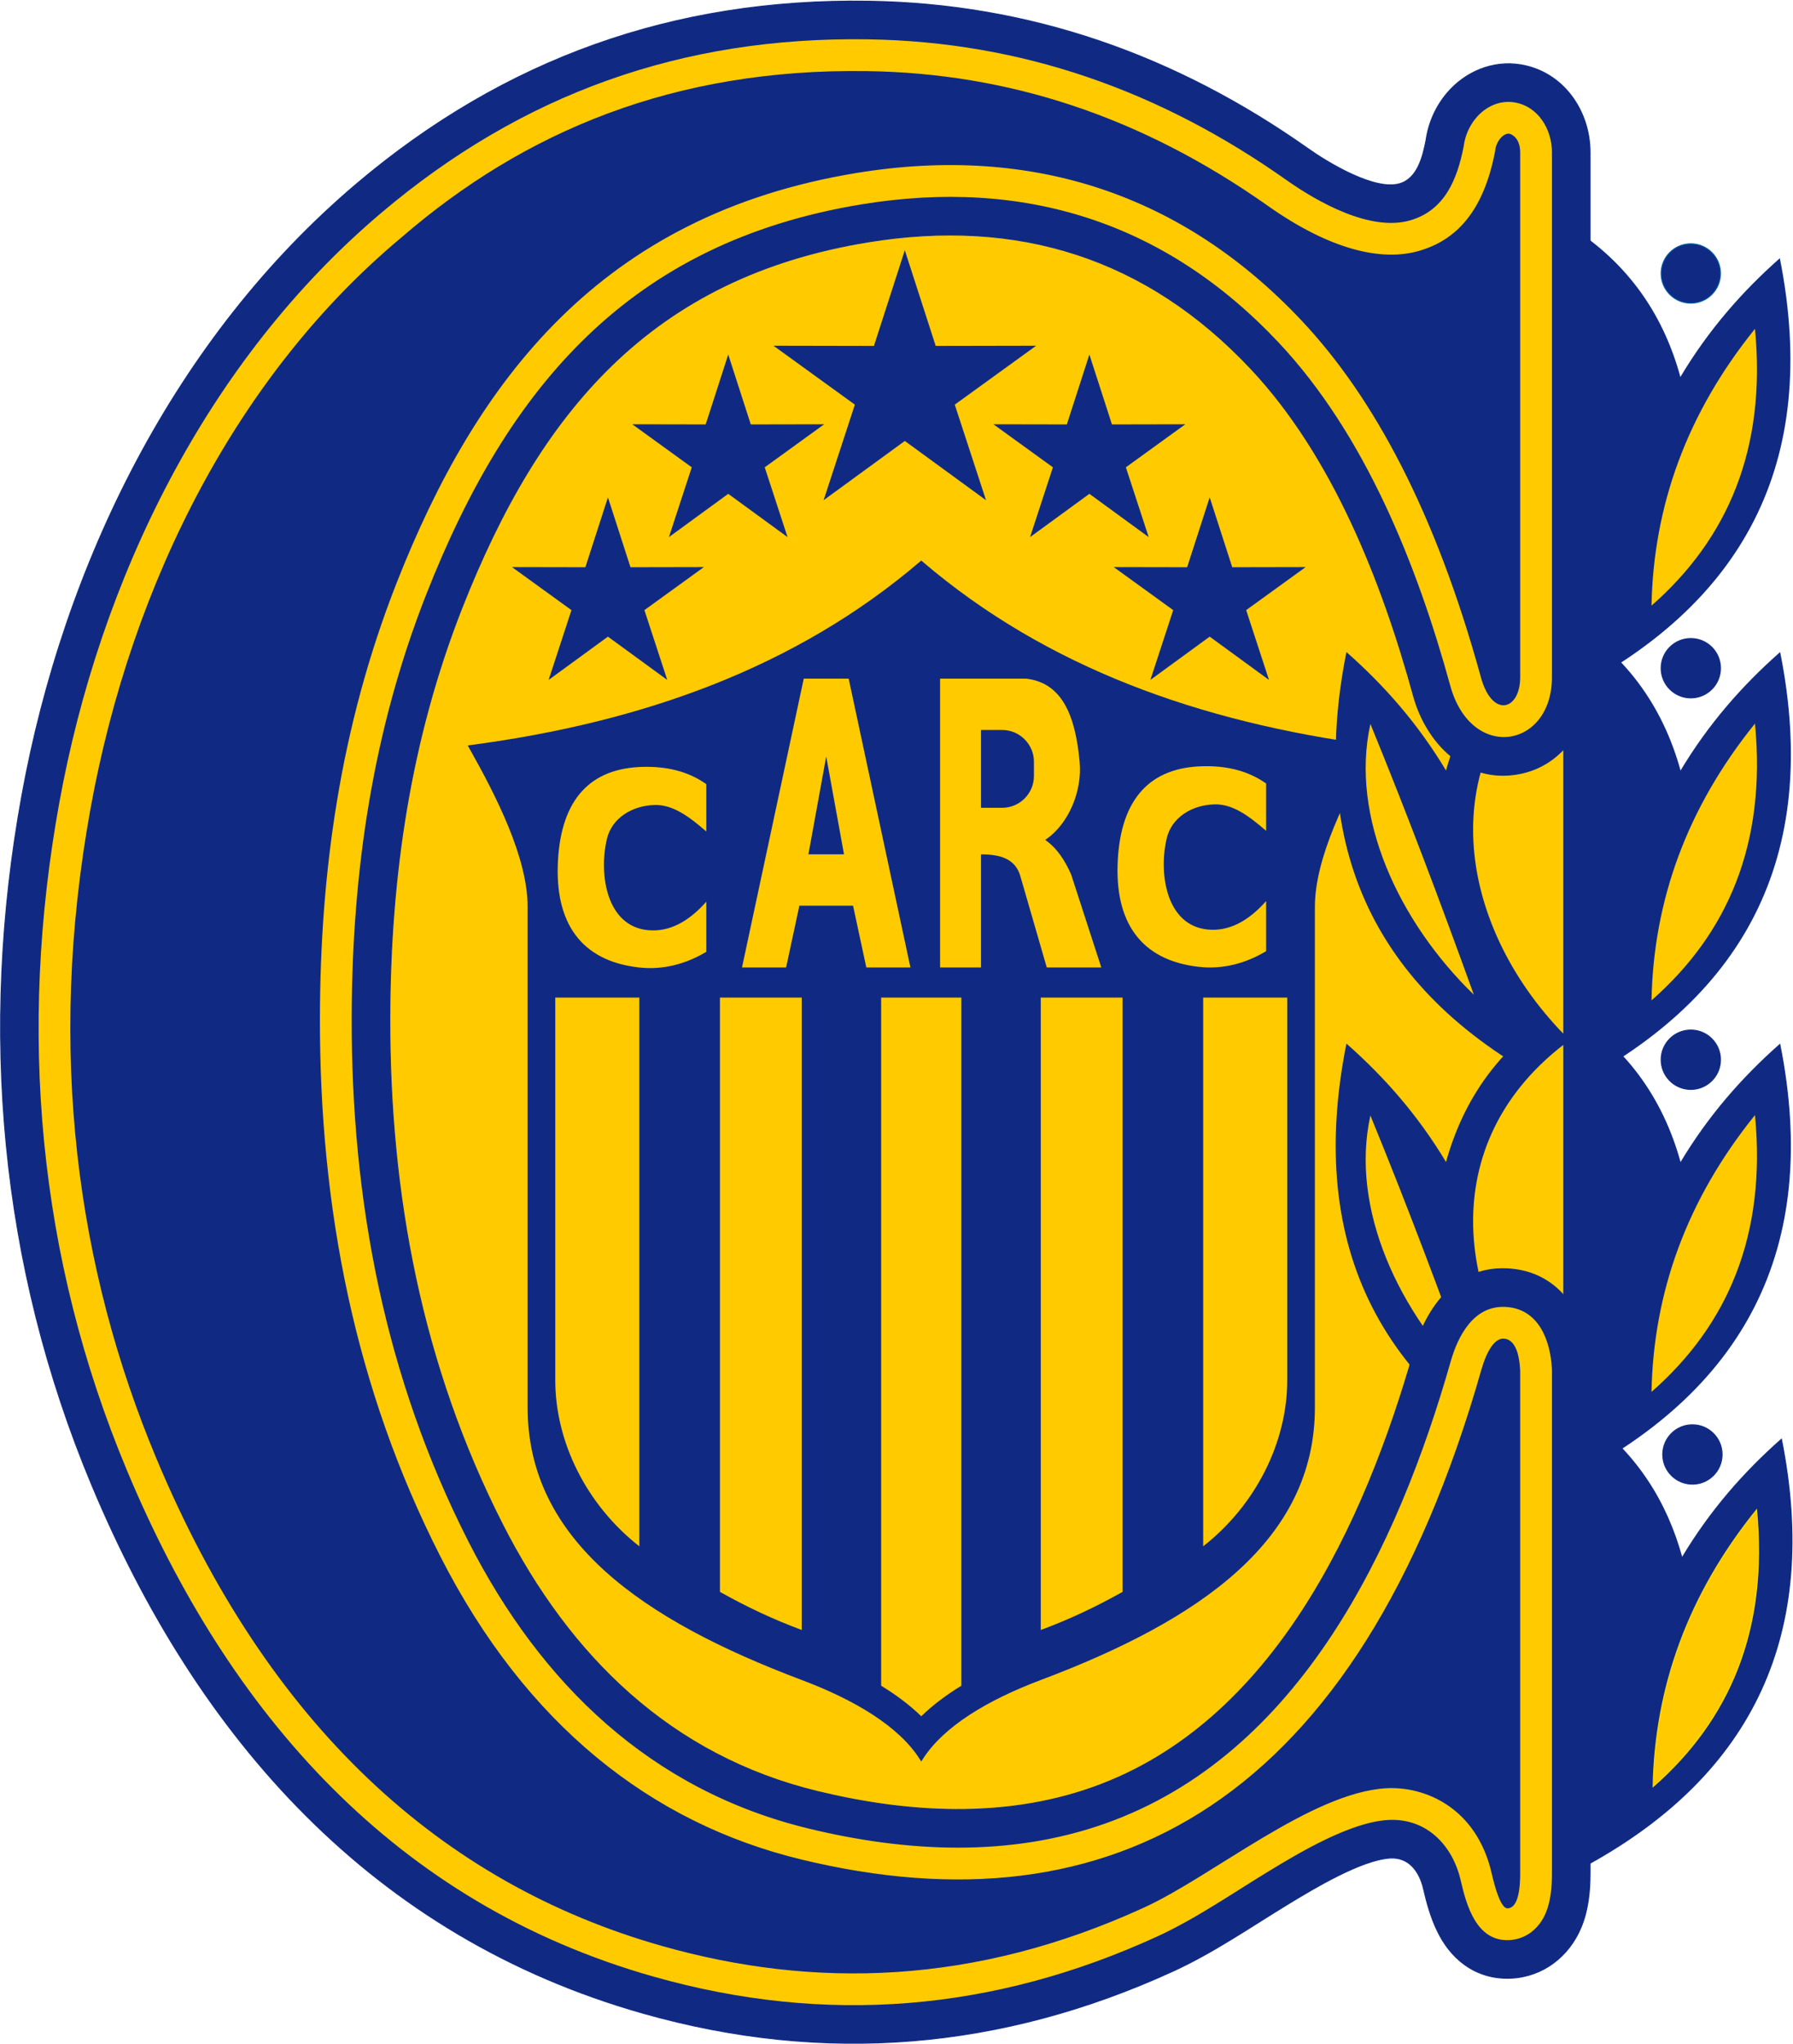 <?xml version="1.0" encoding="UTF-8" standalone="no"?>
<!-- Created with Inkscape (http://www.inkscape.org/) -->

<svg
   version="1.1"
   id="svg2"
   xml:space="preserve"
   width="877.788"
   height="1000.255"
   viewBox="0 0 877.788 1000.255"
   sodipodi:docname="club_atletico_rosario_central_de_rosario_santa_fe_2008_2015(1).svg"
   inkscape:version="1.1 (c68e22c387, 2021-05-23)"
   xmlns:inkscape="http://www.inkscape.org/namespaces/inkscape"
   xmlns:sodipodi="http://sodipodi.sourceforge.net/DTD/sodipodi-0.dtd"
   xmlns="http://www.w3.org/2000/svg"
   xmlns:svg="http://www.w3.org/2000/svg"><defs
     id="defs6"><clipPath
       clipPathUnits="userSpaceOnUse"
       id="clipPath16"><path
         d="M 0,455.724 H 399.927 V 0 H 0 Z"
         id="path14" /></clipPath></defs><sodipodi:namedview
     id="namedview4"
     pagecolor="#ffffff"
     bordercolor="#666666"
     borderopacity="1.0"
     inkscape:pageshadow="2"
     inkscape:pageopacity="0.0"
     inkscape:pagecheckerboard="0"
     showgrid="false"
     fit-margin-top="0"
     fit-margin-left="0"
     fit-margin-right="0"
     fit-margin-bottom="0"
     inkscape:zoom="0.42789098"
     inkscape:cx="475.58843"
     inkscape:cy="541.02566"
     inkscape:window-width="1366"
     inkscape:window-height="705"
     inkscape:window-x="-8"
     inkscape:window-y="-8"
     inkscape:window-maximized="1"
     inkscape:current-layer="g8" /><g
     id="g8"
     inkscape:groupmode="layer"
     inkscape:label="50cd92775bf08f68ece48195b30b6acb"
     transform="matrix(1.333,0,0,-1.333,209.193,846.01)"><g
       id="g10"
       transform="matrix(1.646,0,0,1.646,-156.894,-115.684)"><g
         id="g12"
         clip-path="url(#clipPath16)"><g
           id="g18"
           transform="translate(206.83,411.731)"><path
             d="M 0,0 C 75.509,0 136.721,-83.326 136.721,-186.113 136.721,-288.9 75.509,-372.226 0,-372.226 c -75.509,0 -136.722,83.326 -136.722,186.113 C -136.722,-83.326 -75.509,0 0,0"
             style="fill:#ffcb00;fill-opacity:1;fill-rule:evenodd;stroke:none"
             id="path20" /></g><g
           id="g22"
           transform="translate(206.83,411.731)"><path
             d="M 0,0 C 75.509,0 136.721,-83.326 136.721,-186.113 136.721,-288.9 75.509,-372.226 0,-372.226 c -75.509,0 -136.722,83.326 -136.722,186.113 C -136.722,-83.326 -75.509,0 0,0 Z"
             style="fill:none;stroke:#ffcb00;stroke-width:0.216;stroke-linecap:butt;stroke-linejoin:miter;stroke-miterlimit:4;stroke-dasharray:none;stroke-opacity:1"
             id="path24" /></g><g
           id="g26"
           transform="translate(348.786,300.734)"><path
             d="m 0,0 c -40.086,19.938 -57.385,51.823 -48.318,97.531 8.267,-7.306 15.832,-15.839 22.19,-26.485 C -22.092,85.83 -13.581,97.481 0,105.584 13.581,97.481 22.092,85.83 26.128,71.046 32.486,81.692 40.051,90.225 48.318,97.531 57.385,51.823 40.086,19.938 0,0"
             style="fill:#102a83;fill-opacity:1;fill-rule:evenodd;stroke:none"
             id="path28" /></g><g
           id="g30"
           transform="translate(348.786,212.688)"><path
             d="m 0,0 c -40.086,19.938 -57.385,51.823 -48.318,97.531 8.267,-7.306 15.832,-15.839 22.19,-26.486 C -22.092,85.83 -13.581,97.481 0,105.584 13.581,97.481 22.092,85.83 26.128,71.045 32.486,81.692 40.051,90.225 48.318,97.531 57.385,51.823 40.086,19.938 0,0 Z"
             style="fill:#102a83;fill-opacity:1;fill-rule:evenodd;stroke:none"
             id="path32" /></g><g
           id="g34"
           transform="translate(348.786,212.688)"><path
             d="m 0,0 c -40.086,19.938 -57.385,51.823 -48.318,97.531 8.267,-7.306 15.832,-15.839 22.19,-26.486 C -22.092,85.83 -13.581,97.481 0,105.584 13.581,97.481 22.092,85.83 26.128,71.045 32.486,81.692 40.051,90.225 48.318,97.531 57.385,51.823 40.086,19.938 0,0 Z"
             style="fill:none;stroke:#102a83;stroke-width:0.216;stroke-linecap:butt;stroke-linejoin:miter;stroke-miterlimit:4;stroke-dasharray:none;stroke-opacity:1"
             id="path36" /></g><g
           id="g38"
           transform="translate(391.556,294.471)"><path
             d="M 0,0 C -15.231,-18.878 -22.648,-39.52 -23.085,-61.739 -6.095,-46.827 2.576,-26.843 0,0"
             style="fill:#ffcb00;fill-opacity:1;fill-rule:evenodd;stroke:none"
             id="path40" /></g><g
           id="g42"
           transform="translate(377.24,313.44)"><path
             d="m 0,0 c 3.657,0 6.621,-2.964 6.621,-6.621 0,-3.657 -2.964,-6.621 -6.621,-6.621 -3.657,0 -6.621,2.964 -6.621,6.621 C -6.621,-2.964 -3.657,0 0,0"
             style="fill:#102a83;fill-opacity:1;fill-rule:evenodd;stroke:none"
             id="path44" /></g><g
           id="g46"
           transform="translate(377.24,313.44)"><path
             d="m 0,0 c 3.657,0 6.621,-2.964 6.621,-6.621 0,-3.657 -2.964,-6.621 -6.621,-6.621 -3.657,0 -6.621,2.964 -6.621,6.621 C -6.621,-2.964 -3.657,0 0,0 Z"
             style="fill:none;stroke:#102a83;stroke-width:0.216;stroke-linecap:butt;stroke-linejoin:miter;stroke-miterlimit:4;stroke-dasharray:none;stroke-opacity:1"
             id="path48" /></g><g
           id="g50"
           transform="translate(348.786,125.358)"><path
             d="m 0,0 c -40.086,19.938 -57.385,51.823 -48.318,97.531 8.267,-7.306 15.832,-15.839 22.19,-26.485 C -22.092,85.83 -13.581,97.481 0,105.584 13.581,97.481 22.092,85.83 26.128,71.046 32.486,81.692 40.051,90.225 48.318,97.531 57.385,51.823 40.086,19.938 0,0"
             style="fill:#102a83;fill-opacity:1;fill-rule:evenodd;stroke:none"
             id="path52" /></g><g
           id="g54"
           transform="translate(348.786,125.358)"><path
             d="m 0,0 c -40.086,19.938 -57.385,51.823 -48.318,97.531 8.267,-7.306 15.832,-15.839 22.19,-26.485 C -22.092,85.83 -13.581,97.481 0,105.584 13.581,97.481 22.092,85.83 26.128,71.046 32.486,81.692 40.051,90.225 48.318,97.531 57.385,51.823 40.086,19.938 0,0 Z"
             style="fill:none;stroke:#102a83;stroke-width:0.216;stroke-linecap:butt;stroke-linejoin:miter;stroke-miterlimit:4;stroke-dasharray:none;stroke-opacity:1"
             id="path56" /></g><g
           id="g58"
           transform="translate(377.24,226.111)"><path
             d="m 0,0 c 3.657,0 6.621,-2.965 6.621,-6.621 0,-3.657 -2.964,-6.621 -6.621,-6.621 -3.657,0 -6.621,2.964 -6.621,6.621 C -6.621,-2.964 -3.657,0 0,0"
             style="fill:#102a83;fill-opacity:1;fill-rule:evenodd;stroke:none"
             id="path60" /></g><g
           id="g62"
           transform="translate(377.24,226.111)"><path
             d="m 0,0 c 3.657,0 6.621,-2.965 6.621,-6.621 0,-3.657 -2.964,-6.621 -6.621,-6.621 -3.657,0 -6.621,2.964 -6.621,6.621 C -6.621,-2.964 -3.657,0 0,0 Z"
             style="fill:none;stroke:#102a83;stroke-width:0.216;stroke-linecap:butt;stroke-linejoin:miter;stroke-miterlimit:4;stroke-dasharray:none;stroke-opacity:1"
             id="path64" /></g><g
           id="g66"
           transform="translate(397.462,134.843)"><path
             d="m 0,0 c -8.267,-7.305 -15.832,-15.839 -22.19,-26.485 -3.448,12.63 -10.163,22.974 -20.514,30.772 -10.352,-7.798 -17.067,-18.142 -20.515,-30.772 -6.358,10.646 -13.923,19.18 -22.19,26.485 -8.631,-43.513 6.633,-74.5 42.705,-94.576 C -6.633,-74.5 8.632,-43.513 0,0"
             style="fill:#102a83;fill-opacity:1;fill-rule:evenodd;stroke:none"
             id="path68" /></g><g
           id="g70"
           transform="translate(397.462,134.843)"><path
             d="m 0,0 c -8.267,-7.305 -15.832,-15.839 -22.19,-26.485 -3.448,12.63 -10.163,22.974 -20.514,30.772 -10.352,-7.798 -17.067,-18.142 -20.515,-30.772 -6.358,10.646 -13.923,19.18 -22.19,26.485 -8.631,-43.513 6.633,-74.5 42.705,-94.576 C -6.633,-74.5 8.632,-43.513 0,0 Z"
             style="fill:none;stroke:#102a83;stroke-width:0.216;stroke-linecap:butt;stroke-linejoin:miter;stroke-miterlimit:4;stroke-dasharray:none;stroke-opacity:1"
             id="path72" /></g><g
           id="g74"
           transform="translate(377.24,401.486)"><path
             d="m 0,0 c 3.657,0 6.621,-2.964 6.621,-6.621 0,-3.657 -2.964,-6.621 -6.621,-6.621 -3.657,0 -6.621,2.964 -6.621,6.621 C -6.621,-2.964 -3.657,0 0,0"
             style="fill:#102a83;fill-opacity:1;fill-rule:evenodd;stroke:none"
             id="path76" /></g><g
           id="g78"
           transform="translate(377.24,401.486)"><path
             d="m 0,0 c 3.657,0 6.621,-2.964 6.621,-6.621 0,-3.657 -2.964,-6.621 -6.621,-6.621 -3.657,0 -6.621,2.964 -6.621,6.621 C -6.621,-2.964 -3.657,0 0,0 Z"
             style="fill:none;stroke:#005ca1;stroke-width:0.216;stroke-linecap:butt;stroke-linejoin:miter;stroke-miterlimit:4;stroke-dasharray:none;stroke-opacity:1"
             id="path80" /></g><g
           id="g82"
           transform="translate(348.786,310.129)"><path
             d="M 0,0 V -84.825 C -23.719,-60.349 -29.764,-23.069 0,0"
             style="fill:#ffcb00;fill-opacity:1;fill-rule:evenodd;stroke:none"
             id="path84" /></g><g
           id="g86"
           transform="translate(305.748,207.052)"><path
             d="M 0,0 C 8.289,-20.222 15.781,-40.176 23.085,-60.397 6.299,-44.116 -4.585,-20.723 0,0"
             style="fill:#ffcb00;fill-opacity:1;fill-rule:evenodd;stroke:none"
             id="path88" /></g><g
           id="g90"
           transform="translate(391.556,207.141)"><path
             d="M 0,0 C -15.231,-18.878 -22.648,-39.52 -23.085,-61.74 -6.095,-46.827 2.576,-26.843 0,0"
             style="fill:#ffcb00;fill-opacity:1;fill-rule:evenodd;stroke:none"
             id="path92" /></g><g
           id="g94"
           transform="translate(348.786,222.799)"><path
             d="M 0,0 V -84.825 C -23.719,-60.349 -29.764,-23.069 0,0"
             style="fill:#ffcb00;fill-opacity:1;fill-rule:evenodd;stroke:none"
             id="path96" /></g><g
           id="g98"
           transform="translate(391.556,382.517)"><path
             d="M 0,0 C -15.231,-18.878 -22.648,-39.52 -23.085,-61.739 -6.095,-46.827 2.576,-26.843 0,0"
             style="fill:#ffcb00;fill-opacity:1;fill-rule:evenodd;stroke:none"
             id="path100" /></g><g
           id="g102"
           transform="translate(391.914,119.095)"><path
             d="M 0,0 C -15.231,-18.878 -22.648,-39.52 -23.085,-61.74 -6.095,-46.827 2.576,-26.843 0,0"
             style="fill:#ffcb00;fill-opacity:1;fill-rule:evenodd;stroke:none"
             id="path104" /></g><g
           id="g106"
           transform="translate(391.914,119.095)"><path
             d="M 0,0 C -15.231,-18.878 -22.648,-39.52 -23.085,-61.74 -6.095,-46.827 2.576,-26.843 0,0 Z"
             style="fill:none;stroke:#fcdb00;stroke-width:0.216;stroke-linecap:butt;stroke-linejoin:miter;stroke-miterlimit:4;stroke-dasharray:none;stroke-opacity:1"
             id="path108" /></g><g
           id="g110"
           transform="translate(318.167,424.596)"><path
             d="m 0,0 c 0.544,3.861 2.182,7.542 4.711,10.515 4.028,4.734 10.136,7.314 16.343,6.309 9.513,-1.54 15.537,-10.213 15.537,-19.534 v -117.081 c 0,-10.05 -5.67,-19.753 -16.144,-21.578 -11.676,-2.034 -20.361,6.934 -23.249,17.448 -6.992,25.455 -17.987,53.514 -36.316,72.99 -23.328,24.787 -52.019,33.706 -85.445,28.227 -48.344,-7.923 -73.306,-37.808 -90.558,-81.596 -11.549,-29.313 -16.016,-59.928 -16.094,-91.318 -0.099,-39.536 7.112,-77.737 25.145,-113.142 15.006,-29.462 37.536,-51.625 70.31,-59.57 20.112,-4.875 41.568,-6.131 61.35,0.88 40.508,14.359 60.781,58.981 71.738,97.406 2.787,9.775 9.36,18.761 20.63,18.304 12.145,-0.493 18.07,-10.918 18.614,-21.893 l 0.019,-0.387 v -112.593 c 0,-4.12 -0.436,-8.288 -2.052,-12.119 -2.718,-6.443 -8.501,-10.891 -15.572,-11.234 -3.743,-0.181 -7.328,0.814 -10.373,3.014 -5.504,3.976 -7.697,10.54 -9.144,16.859 -0.878,3.836 -3.206,7.189 -7.494,6.921 -6.437,-0.403 -17.093,-6.83 -22.593,-10.175 -8.521,-5.184 -16.73,-10.893 -25.832,-15.06 -38.199,-17.49 -77.698,-20.855 -118.168,-9.403 -60.34,17.074 -99.422,61.293 -123.058,117.789 -20.543,49.101 -25.126,101.531 -15.631,153.759 9.404,51.733 34.139,102.205 74.703,136.529 33.044,27.961 70.816,41.361 114.091,40.731 36.204,-0.527 68.77,-12.104 98.244,-32.918 4.352,-3.074 14.781,-9.419 20.38,-7.797 C -1.883,-8.55 -0.721,-3.647 0,0 Z"
             style="fill:#102a83;fill-opacity:1;fill-rule:evenodd;stroke:none"
             id="path112" /></g><g
           id="g114"
           transform="translate(318.167,424.596)"><path
             d="m 0,0 c 0.544,3.861 2.182,7.542 4.711,10.515 4.028,4.734 10.136,7.314 16.343,6.309 9.513,-1.54 15.537,-10.213 15.537,-19.534 v -117.081 c 0,-10.05 -5.67,-19.753 -16.144,-21.578 -11.676,-2.034 -20.361,6.934 -23.249,17.448 -6.992,25.455 -17.987,53.514 -36.316,72.99 -23.328,24.787 -52.019,33.706 -85.445,28.227 -48.344,-7.923 -73.306,-37.808 -90.558,-81.596 -11.549,-29.313 -16.016,-59.928 -16.094,-91.318 -0.099,-39.536 7.112,-77.737 25.145,-113.142 15.006,-29.462 37.536,-51.625 70.31,-59.57 20.112,-4.875 41.568,-6.131 61.35,0.88 40.508,14.359 60.781,58.981 71.738,97.406 2.787,9.775 9.36,18.761 20.63,18.304 12.145,-0.493 18.07,-10.918 18.614,-21.893 l 0.019,-0.387 v -112.593 c 0,-4.12 -0.436,-8.288 -2.052,-12.119 -2.718,-6.443 -8.501,-10.891 -15.572,-11.234 -3.743,-0.181 -7.328,0.814 -10.373,3.014 -5.504,3.976 -7.697,10.54 -9.144,16.859 -0.878,3.836 -3.206,7.189 -7.494,6.921 -6.437,-0.403 -17.093,-6.83 -22.593,-10.175 -8.521,-5.184 -16.73,-10.893 -25.832,-15.06 -38.199,-17.49 -77.698,-20.855 -118.168,-9.403 -60.34,17.074 -99.422,61.293 -123.058,117.789 -20.543,49.101 -25.126,101.531 -15.631,153.759 9.404,51.733 34.139,102.205 74.703,136.529 33.044,27.961 70.816,41.361 114.091,40.731 36.204,-0.527 68.77,-12.104 98.244,-32.918 4.352,-3.074 14.781,-9.419 20.38,-7.797 C -1.883,-8.55 -0.721,-3.647 0,0 Z"
             style="fill:none;stroke:#102a83;stroke-width:0.216;stroke-linecap:butt;stroke-linejoin:miter;stroke-miterlimit:4;stroke-dasharray:none;stroke-opacity:1"
             id="path116" /></g><g
           id="g118"
           transform="translate(282.886,409.941)"><path
             d="m 0,0 c 13.76,-9.717 25.274,-12.481 33.711,-10.036 8.037,2.328 14.34,8.432 16.978,22.25 0.191,2.239 1.898,4.078 3.155,3.875 0.807,-0.131 2.437,-1.225 2.437,-4.144 v -117.081 c 0,-7.427 -6.241,-9.202 -8.768,0 -10.093,36.746 -23.84,62.378 -39.997,79.545 -26.306,27.952 -59.828,39.4 -99.32,32.928 -57.248,-9.383 -84.921,-46.544 -102.541,-91.267 -12.802,-32.494 -17.1,-65.134 -17.18,-96.994 -0.105,-42.483 7.789,-82.845 26.844,-120.257 19.144,-37.587 47.042,-59.527 80.529,-67.645 69.23,-16.783 124.191,12.495 151.754,109.162 1.258,4.412 3.014,7.082 5.004,7.001 1.746,-0.071 3.407,-1.741 3.675,-7.09 v -112.205 c 0,-5.858 -1.272,-7.706 -2.789,-7.78 -1.534,-0.074 -2.855,4.685 -3.564,7.78 -3.382,14.773 -15.023,19.542 -23.665,19.001 -16.722,-1.046 -38.554,-19.574 -53.941,-26.619 -37.748,-17.284 -73.607,-18.149 -107.433,-8.577 -49.389,13.976 -88.03,49.311 -112.921,108.804 -17.58,42.019 -24.544,90.66 -14.674,144.954 9.22,50.717 33.091,97.127 69.435,127.416 27.326,23.587 60.717,37.671 103.793,37.044 C -57.809,29.604 -28.191,19.908 0,0 m 43.676,13.271 c 0.289,2.337 1.266,4.594 2.793,6.388 2.105,2.475 5.216,3.958 8.507,3.426 5.355,-0.868 8.392,-6.026 8.392,-11.14 v -117.081 c 0,-15.865 -18.012,-18.903 -22.689,-1.877 -7.369,26.83 -18.968,56 -38.323,76.565 -25.252,26.832 -56.726,36.739 -93.014,30.792 -51.604,-8.458 -78.821,-40.491 -97.094,-86.872 -11.964,-30.367 -16.605,-61.903 -16.686,-94.413 -0.102,-40.945 7.411,-80.387 26.071,-117.024 16.153,-31.714 40.672,-55.438 75.885,-63.974 21.772,-5.278 44.799,-6.454 66.194,1.129 43.482,15.413 65.287,61.747 77.075,103.089 1.637,5.74 5.14,12.422 12.107,12.139 7.488,-0.304 10.145,-7.448 10.465,-13.816 l 0.009,-0.178 v -112.382 c 0,-2.902 -0.244,-6.113 -1.383,-8.814 -1.443,-3.421 -4.354,-5.86 -8.149,-6.045 -7.272,-0.352 -9.537,7.693 -10.815,13.278 -1.828,7.981 -7.752,14.045 -16.315,13.51 -8.334,-0.522 -19.444,-7.117 -26.481,-11.397 -8.062,-4.904 -16.399,-10.677 -24.953,-14.594 -36.438,-16.683 -73.852,-19.836 -112.312,-8.952 -57.667,16.318 -94.839,58.655 -117.529,112.888 -19.954,47.692 -24.334,98.21 -15.109,148.956 9.047,49.768 32.785,98.521 71.829,131.558 31.442,26.606 67.069,39.323 108.475,38.72 34.448,-0.501 65.335,-11.498 93.462,-31.361 6.928,-4.893 18.747,-11.598 27.651,-9.019 7.725,2.238 10.503,9.169 11.937,16.501"
             style="fill:#ffcb00;fill-opacity:1;fill-rule:evenodd;stroke:none"
             id="path120" /></g><g
           id="g122"
           transform="translate(377.598,138.065)"><path
             d="m 0,0 c 3.657,0 6.621,-2.965 6.621,-6.621 0,-3.657 -2.964,-6.621 -6.621,-6.621 -3.657,0 -6.621,2.964 -6.621,6.621 C -6.621,-2.964 -3.657,0 0,0"
             style="fill:#102a83;fill-opacity:1;fill-rule:evenodd;stroke:none"
             id="path124" /></g><g
           id="g126"
           transform="translate(377.598,138.065)"><path
             d="m 0,0 c 3.657,0 6.621,-2.965 6.621,-6.621 0,-3.657 -2.964,-6.621 -6.621,-6.621 -3.657,0 -6.621,2.964 -6.621,6.621 C -6.621,-2.964 -3.657,0 0,0 Z"
             style="fill:none;stroke:#102a83;stroke-width:0.216;stroke-linecap:butt;stroke-linejoin:miter;stroke-miterlimit:4;stroke-dasharray:none;stroke-opacity:1"
             id="path128" /></g><g
           id="g130"
           transform="translate(105.139,289.192)"><path
             d="M 0,0 C 38.296,5.096 72.597,17.273 100.394,40.981 128.19,17.273 162.491,5.096 200.787,0 194.763,-10.738 187.723,-24.456 187.723,-35.612 V -147.28 c 0,-29.236 -25.259,-46.924 -60.844,-60.308 -12.015,-4.518 -21.779,-10.437 -26.485,-17.716 -4.707,7.279 -14.47,13.198 -26.486,17.716 -35.585,13.384 -60.844,31.072 -60.844,60.308 V -35.612 C 13.064,-24.457 6.024,-10.738 0,0 Z"
             style="fill:#102a83;fill-opacity:1;fill-rule:evenodd;stroke:none"
             id="path132" /></g><g
           id="g134"
           transform="translate(105.139,289.192)"><path
             d="M 0,0 C 38.296,5.096 72.597,17.273 100.394,40.981 128.19,17.273 162.491,5.096 200.787,0 194.763,-10.738 187.723,-24.456 187.723,-35.612 V -147.28 c 0,-29.236 -25.259,-46.924 -60.844,-60.308 -12.015,-4.518 -21.779,-10.437 -26.485,-17.716 -4.707,7.279 -14.47,13.198 -26.486,17.716 -35.585,13.384 -60.844,31.072 -60.844,60.308 V -35.612 C 13.064,-24.457 6.024,-10.738 0,0 Z"
             style="fill:none;stroke:#102a83;stroke-width:1;stroke-linecap:butt;stroke-linejoin:miter;stroke-miterlimit:10;stroke-dasharray:none;stroke-opacity:1"
             id="path136" /></g><g
           id="g138"
           transform="translate(142.63,233.358)"><path
             d="m 0,0 h -18.758 v -85.361 c 0,-13.711 6.909,-27.75 18.758,-37.044 z"
             style="fill:#ffcb00;fill-opacity:1;fill-rule:evenodd;stroke:none"
             id="path140" /></g><g
           id="g142"
           transform="translate(178.868,233.358)"><path
             d="m 0,0 h -18.253 v -132.561 c 5.855,-3.291 11.92,-6.164 18.253,-8.5 z"
             style="fill:#ffcb00;fill-opacity:1;fill-rule:evenodd;stroke:none"
             id="path144" /></g><g
           id="g146"
           transform="translate(214.48,233.358)"><path
             d="m 0,0 h -17.896 v -153.493 c 3.248,-1.988 6.312,-4.248 8.948,-6.81 2.637,2.562 5.7,4.822 8.948,6.81 z"
             style="fill:#ffcb00;fill-opacity:1;fill-rule:evenodd;stroke:none"
             id="path148" /></g><g
           id="g150"
           transform="translate(268.435,233.358)"><path
             d="m 0,0 h 18.758 v -85.361 c 0,-13.711 -6.909,-27.75 -18.758,-37.044 z"
             style="fill:#ffcb00;fill-opacity:1;fill-rule:evenodd;stroke:none"
             id="path152" /></g><g
           id="g154"
           transform="translate(232.197,233.358)"><path
             d="m 0,0 h 18.253 v -132.561 c -5.855,-3.291 -11.92,-6.164 -18.253,-8.5 z"
             style="fill:#ffcb00;fill-opacity:1;fill-rule:evenodd;stroke:none"
             id="path156" /></g><g
           id="g158"
           transform="translate(201.864,399.697)"><path
             d="M 0,0 6.81,-21.096 28.977,-21.053 11.018,-34.049 17.909,-55.118 0,-42.054 l -17.909,-13.064 6.891,21.069 -17.959,12.996 22.167,-0.043 z"
             style="fill:#102a83;fill-opacity:1;fill-rule:evenodd;stroke:none"
             id="path160" /></g><g
           id="g162"
           transform="translate(201.864,399.697)"><path
             d="M 0,0 6.81,-21.096 28.977,-21.053 11.018,-34.049 17.909,-55.118 0,-42.054 l -17.909,-13.064 6.891,21.069 -17.959,12.996 22.167,-0.043 z"
             style="fill:none;stroke:#102a83;stroke-width:0.216;stroke-linecap:butt;stroke-linejoin:miter;stroke-miterlimit:4;stroke-dasharray:none;stroke-opacity:1"
             id="path164" /></g><g
           id="g166"
           transform="translate(162.465,376.433)"><path
             d="m 0,0 4.952,-15.342 16.122,0.03 -13.061,-9.451 5.012,-15.323 -13.025,9.501 -13.025,-9.501 5.012,15.323 -13.061,9.451 16.121,-0.03 z"
             style="fill:#102a83;fill-opacity:1;fill-rule:evenodd;stroke:none"
             id="path168" /></g><g
           id="g170"
           transform="translate(162.465,376.433)"><path
             d="m 0,0 4.952,-15.342 16.122,0.03 -13.061,-9.451 5.012,-15.323 -13.025,9.501 -13.025,-9.501 5.012,15.323 -13.061,9.451 16.121,-0.03 z"
             style="fill:none;stroke:#102a83;stroke-width:0.216;stroke-linecap:butt;stroke-linejoin:miter;stroke-miterlimit:4;stroke-dasharray:none;stroke-opacity:1"
             id="path172" /></g><g
           id="g174"
           transform="translate(135.622,344.579)"><path
             d="m 0,0 4.952,-15.343 16.122,0.031 -13.061,-9.451 5.012,-15.323 -13.025,9.501 -13.025,-9.501 5.012,15.323 -13.061,9.451 16.121,-0.031 z"
             style="fill:#102a83;fill-opacity:1;fill-rule:evenodd;stroke:none"
             id="path176" /></g><g
           id="g178"
           transform="translate(135.622,344.579)"><path
             d="m 0,0 4.952,-15.343 16.122,0.031 -13.061,-9.451 5.012,-15.323 -13.025,9.501 -13.025,-9.501 5.012,15.323 -13.061,9.451 16.121,-0.031 z"
             style="fill:none;stroke:#102a83;stroke-width:0.216;stroke-linecap:butt;stroke-linejoin:miter;stroke-miterlimit:4;stroke-dasharray:none;stroke-opacity:1"
             id="path180" /></g><g
           id="g182"
           transform="translate(243.046,376.433)"><path
             d="m 0,0 -4.952,-15.342 -16.122,0.03 13.061,-9.451 -5.012,-15.323 13.025,9.501 13.025,-9.501 -5.012,15.323 13.061,9.451 -16.121,-0.03 z"
             style="fill:#102a83;fill-opacity:1;fill-rule:evenodd;stroke:none"
             id="path184" /></g><g
           id="g186"
           transform="translate(243.046,376.433)"><path
             d="m 0,0 -4.952,-15.342 -16.122,0.03 13.061,-9.451 -5.012,-15.323 13.025,9.501 13.025,-9.501 -5.012,15.323 13.061,9.451 -16.121,-0.03 z"
             style="fill:none;stroke:#102a83;stroke-width:0.216;stroke-linecap:butt;stroke-linejoin:miter;stroke-miterlimit:4;stroke-dasharray:none;stroke-opacity:1"
             id="path188" /></g><g
           id="g190"
           transform="translate(269.889,344.579)"><path
             d="m 0,0 -4.952,-15.343 -16.122,0.031 13.061,-9.451 -5.012,-15.323 13.025,9.501 13.025,-9.501 -5.012,15.323 13.061,9.451 -16.121,-0.031 z"
             style="fill:#102a83;fill-opacity:1;fill-rule:evenodd;stroke:none"
             id="path192" /></g><g
           id="g194"
           transform="translate(269.889,344.579)"><path
             d="m 0,0 -4.952,-15.343 -16.122,0.031 13.061,-9.451 -5.012,-15.323 13.025,9.501 13.025,-9.501 -5.012,15.323 13.061,9.451 -16.121,-0.031 z"
             style="fill:none;stroke:#102a83;stroke-width:0.216;stroke-linecap:butt;stroke-linejoin:miter;stroke-miterlimit:4;stroke-dasharray:none;stroke-opacity:1"
             id="path196" /></g><g
           id="g198"
           transform="translate(157.573,280.961)"><path
             d="m 0,0 c -4.316,3.031 -9.107,3.959 -14.137,3.848 -11.644,-0.259 -18.24,-7.116 -18.97,-21.028 -0.71,-13.534 4.96,-22.24 18.075,-23.711 5.567,-0.625 10.628,0.87 15.032,3.489 v 11.185 c -3.881,-4.395 -8.238,-6.839 -13.064,-6.353 -9.243,0.931 -10.949,12.487 -9.126,20.311 1.099,4.718 5.681,7.506 10.737,7.606 4.039,0.08 7.635,-2.601 11.453,-5.906 z"
             style="fill:#ffcb00;fill-opacity:1;fill-rule:evenodd;stroke:none"
             id="path200" /></g><g
           id="g202"
           transform="translate(282.483,281.102)"><path
             d="m 0,0 c -4.316,3.031 -9.107,3.959 -14.138,3.848 -11.643,-0.259 -18.239,-7.116 -18.969,-21.028 -0.71,-13.534 4.96,-22.24 18.075,-23.711 5.567,-0.625 10.628,0.87 15.032,3.489 v 11.185 c -3.881,-4.395 -8.238,-6.839 -13.064,-6.353 -9.243,0.93 -10.949,12.487 -9.126,20.311 1.099,4.718 5.681,7.506 10.737,7.606 4.039,0.08 7.635,-2.601 11.453,-5.906 z"
             style="fill:#ffcb00;fill-opacity:1;fill-rule:evenodd;stroke:none"
             id="path204" /></g><g
           id="g206"
           transform="translate(184.326,287.134)"><path
             d="M 0,0 -3.971,-21.832 H 0 3.971 Z M -18.79,-47.065 -5.011,17.359 H 0 5.011 L 18.79,-47.065 H 8.948 L 5.99,-33.286 H 0 -5.99 l -2.958,-13.779 z"
             style="fill:#ffcb00;fill-opacity:1;fill-rule:evenodd;stroke:none"
             id="path208" /></g><g
           id="g210"
           transform="translate(218.864,293.04)"><path
             d="m 0,0 h 4.724 c 3.898,0 7.087,-3.189 7.087,-7.087 v -3.185 c 0,-3.897 -3.189,-7.086 -7.087,-7.086 H 0 Z m -9.127,11.453 h 19.149 c 8.155,-0.889 11.062,-8.394 11.99,-18.611 0.581,-6.402 -2.383,-13.821 -7.695,-17.359 2.608,-1.805 4.406,-4.542 5.803,-7.739 l 6.723,-20.715 H 14.674 L 8.769,-32.57 C 7.646,-28.688 4.228,-27.738 0,-27.738 v -25.233 h -9.127 z"
             style="fill:#ffcb00;fill-opacity:1;fill-rule:evenodd;stroke:none"
             id="path212" /></g><g
           id="g214"
           transform="translate(305.748,294.382)"><path
             d="M 0,0 C 8.289,-20.222 15.781,-40.175 23.085,-60.397 6.299,-44.116 -4.585,-20.723 0,0 Z"
             style="fill:#ffcb00;fill-opacity:1;fill-rule:evenodd;stroke:none"
             id="path216" /></g></g></g></g></svg>
